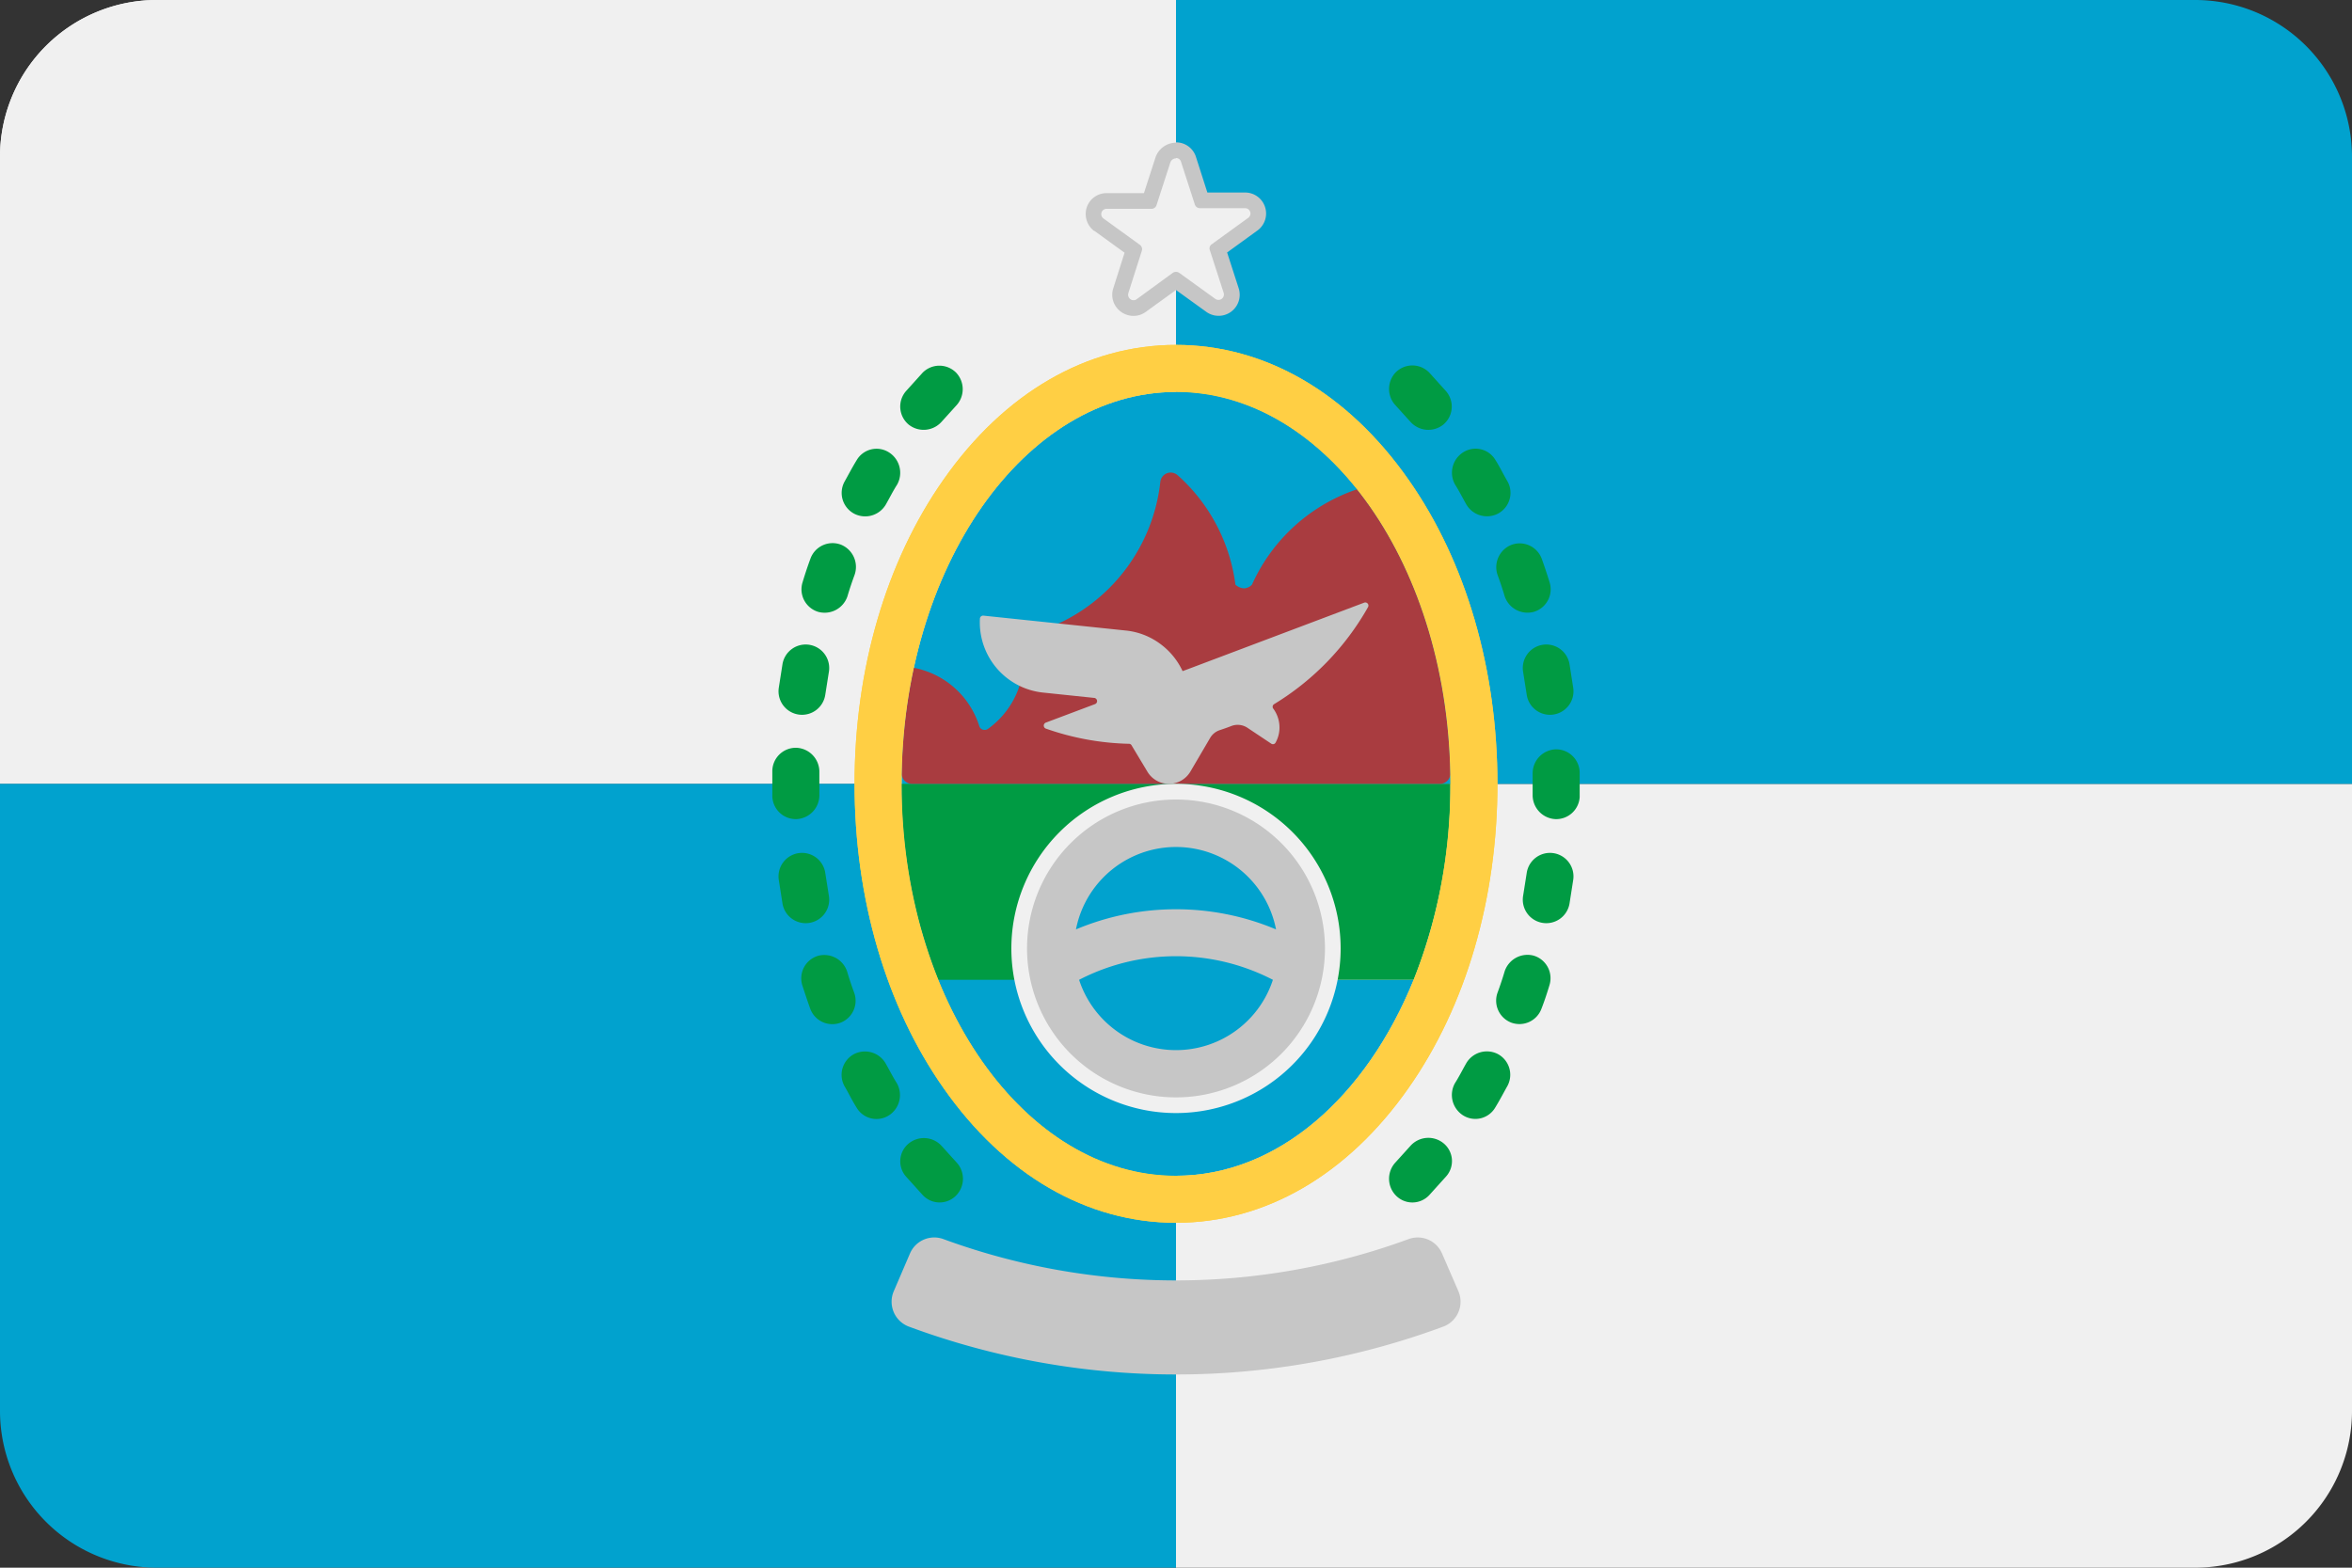 <?xml version="1.0" encoding="UTF-8"?> <svg xmlns="http://www.w3.org/2000/svg" xmlns:xlink="http://www.w3.org/1999/xlink" viewBox="0 0 300 200"><rect x="0" y="0" width="300" height="200" fill="#333333" stroke="none"/><defs><style>.cls-1{fill:none;}.cls-2{fill:#f0f0f0;}.cls-3{fill:#01a2ce;}.cls-4{fill:#ffcf44;}.cls-5{fill:#009b43;}.cls-6{clip-path:url(#clip-path);}.cls-7{fill:#a93c40;}.cls-8{fill:#c6c6c6;}</style><clipPath id="clip-path"><path class="cls-1" d="M150,50c-19.33,0-35,22.39-35,50h70C185,72.39,169.33,50,150,50Z"></path></clipPath></defs><title>20-rio-de-janeiro-rounded</title><g id="rounded"><path class="cls-2" d="M0,100H150V0H20A20,20,0,0,0,0,20Z"></path><path class="cls-2" d="M0,100H150V0H20A20,20,0,0,0,0,20Z"></path><path class="cls-2" d="M150,200H280a20,20,0,0,0,20-20V100H150Z"></path><path class="cls-3" d="M0,100H150V200H20A20,20,0,0,1,0,180Z"></path><path class="cls-3" d="M150,0H280a20,20,0,0,1,20,20v80H150Z"></path><path class="cls-4" d="M150,50c19.33,0,35,22.39,35,50s-15.67,50-35,50-35-22.39-35-50,15.67-50,35-50m0-6c-11.36,0-21.9,6.11-29.66,17.2C113,71.65,109,85.42,109,100s4,28.35,11.34,38.8C128.1,149.89,138.64,156,150,156s21.9-6.11,29.66-17.2C187,128.35,191,114.58,191,100s-4-28.35-11.34-38.8C171.9,50.11,161.36,44,150,44Z"></path><path class="cls-3" d="M150,50c-19.33,0-35,22.39-35,50h70C185,72.39,169.33,50,150,50Z"></path><path class="cls-3" d="M119.69,125c6.06,14.94,17.36,25,30.31,25s24.25-10.06,30.31-25Z"></path><path class="cls-5" d="M185,100H115a66.86,66.86,0,0,0,4.69,25h60.62A66.86,66.86,0,0,0,185,100Z"></path><g class="cls-6"><path class="cls-7" d="M116.33,100A1.34,1.34,0,0,1,115,98.67V86.5a1.34,1.34,0,0,1,.49-1,1.37,1.37,0,0,1,.84-.3l.26,0a10.91,10.91,0,0,1,8.32,7.44.69.69,0,0,0,.67.48A.67.67,0,0,0,126,93a10.94,10.94,0,0,0,4.58-8.89v-2a1.34,1.34,0,0,1,1-1.29A22.68,22.68,0,0,0,148,61.48a1.33,1.33,0,0,1,.84-1.1,1.33,1.33,0,0,1,1.37.25c.22.2.45.4.66.61a22.62,22.62,0,0,1,6.71,13.35,1.76,1.76,0,0,0,1.11.47,1.49,1.49,0,0,0,1-.47,22.6,22.6,0,0,1,20.6-13.35h3.32A1.34,1.34,0,0,1,185,62.58V98.67a1.34,1.34,0,0,1-1.33,1.33Z"></path></g><circle class="cls-8" cx="150" cy="121" r="20"></circle><path class="cls-2" d="M150,102a19,19,0,1,1-19,19,19,19,0,0,1,19-19m0-2a21,21,0,1,0,21,21,21,21,0,0,0-21-21Z"></path><path class="cls-8" d="M174.49,77.46a.4.4,0,0,0-.5-.57l-22.42,8.46-.73.27A9,9,0,0,0,148,82.15a8.86,8.86,0,0,0-4.41-1.71l-18.16-1.9a.41.41,0,0,0-.44.37,9,9,0,0,0,8,9.44l6.6.69a.41.41,0,0,1,.1.78l-6.3,2.37a.41.41,0,0,0,0,.76A34.16,34.16,0,0,0,144,94.89a.37.37,0,0,1,.33.19l2,3.33a3.19,3.19,0,0,0,5.48.07l2.54-4.33a2.22,2.22,0,0,1,1.23-1c.49-.16,1-.34,1.46-.52a2.25,2.25,0,0,1,2.09.23l0,0,3,2a.38.38,0,0,0,.57-.12,3.91,3.91,0,0,0,.5-1.93,4.06,4.06,0,0,0-.78-2.39.39.39,0,0,1,.1-.59A34.09,34.09,0,0,0,174.49,77.46Z"></path><path class="cls-3" d="M137.64,125a13,13,0,0,0,24.72,0,26.88,26.88,0,0,0-24.72,0Z"></path><path class="cls-3" d="M150,116a32.85,32.85,0,0,1,12.76,2.57,13,13,0,0,0-25.52,0A32.85,32.85,0,0,1,150,116Z"></path><path class="cls-2" d="M167.09,160h0a3.1,3.1,0,0,1,1.15-4c.78-.5,1.6-.94,2.36-1.48a2.78,2.78,0,0,1,2.15-.43,3.09,3.09,0,0,1,2,1.15h0a2.91,2.91,0,0,1,.57,2.25,3.1,3.1,0,0,1-1.33,2c-.87.62-1.81,1.14-2.71,1.71A2.93,2.93,0,0,1,167.09,160Z"></path><path class="cls-5" d="M178,152.47h0a3.06,3.06,0,0,1,0-4.18l1.9-2.1a3.06,3.06,0,0,1,4.17-.38h0a2.94,2.94,0,0,1,.38,4.28l-2.12,2.35A2.94,2.94,0,0,1,178,152.47Z"></path><path class="cls-5" d="M186.58,142.27a3.08,3.08,0,0,1-1-4.08c.51-.8.94-1.66,1.41-2.49a3.05,3.05,0,0,1,4-1.26,3,3,0,0,1,1.29,4.09c-.51.91-1,1.85-1.54,2.73A2.94,2.94,0,0,1,186.58,142.27Z"></path><path class="cls-5" d="M192.76,130.46a3,3,0,0,1-1.75-3.81c.33-.9.64-1.81.91-2.73a3.07,3.07,0,0,1,3.71-2,3,3,0,0,1,2,3.78c-.3,1-.63,2-1,2.95A3,3,0,0,1,192.76,130.46Z"></path><path class="cls-5" d="M196.66,117.72h0a3,3,0,0,1-2.38-3.47l.45-2.85a3,3,0,0,1,3.33-2.57,3,3,0,0,1,2.61,3.39l-.48,3.07A3,3,0,0,1,196.66,117.72Z"></path><path class="cls-5" d="M198.39,104.5h0a3.06,3.06,0,0,1-2.9-3c0-1,0-1.93,0-2.9a3.06,3.06,0,0,1,2.9-3h0a3,3,0,0,1,3.1,3c0,1,0,2.07,0,3.1A3,3,0,0,1,198.39,104.5Z"></path><path class="cls-5" d="M198.06,91.17a3,3,0,0,1-3.33-2.57l-.45-2.85a3,3,0,0,1,2.38-3.47,3,3,0,0,1,3.53,2.43l.48,3.07A3,3,0,0,1,198.06,91.17Z"></path><path class="cls-5" d="M195.63,78.06a3.07,3.07,0,0,1-3.71-2c-.27-.92-.58-1.83-.91-2.73a3.06,3.06,0,0,1,1.75-3.81h0a3,3,0,0,1,3.9,1.79c.36,1,.69,2,1,3A3,3,0,0,1,195.63,78.06Z"></path><path class="cls-5" d="M191,65.56a3.05,3.05,0,0,1-4-1.26c-.47-.83-.9-1.69-1.41-2.49a3.08,3.08,0,0,1,1-4.08,2.94,2.94,0,0,1,4.18,1c.56.88,1,1.82,1.54,2.73A3,3,0,0,1,191,65.56Z"></path><path class="cls-5" d="M184.07,54.19h0a3.06,3.06,0,0,1-4.17-.38l-1.9-2.1a3.06,3.06,0,0,1,0-4.18,3,3,0,0,1,4.3,0l2.12,2.35A3,3,0,0,1,184.07,54.19Z"></path><path class="cls-3" d="M132.91,160h0a2.93,2.93,0,0,1-4.15,1.19c-.9-.57-1.84-1.09-2.71-1.71a3.1,3.1,0,0,1-1.33-2,2.91,2.91,0,0,1,.57-2.25h0a3.09,3.09,0,0,1,2-1.15,2.78,2.78,0,0,1,2.15.43c.76.54,1.58,1,2.36,1.48A3.1,3.1,0,0,1,132.91,160Z"></path><path class="cls-5" d="M122,152.47h0a2.94,2.94,0,0,1-4.3,0l-2.12-2.35a2.94,2.94,0,0,1,.38-4.28h0a3.06,3.06,0,0,1,4.17.38l1.9,2.1A3.06,3.06,0,0,1,122,152.47Z"></path><path class="cls-5" d="M113.42,142.27h0a2.94,2.94,0,0,1-4.18-1c-.56-.88-1-1.82-1.54-2.73a3,3,0,0,1,1.29-4.09,3.05,3.05,0,0,1,4,1.26c.47.83.9,1.69,1.41,2.49A3.08,3.08,0,0,1,113.42,142.27Z"></path><path class="cls-5" d="M107.24,130.46h0a3,3,0,0,1-3.9-1.79c-.36-1-.69-2-1-2.95a3,3,0,0,1,2-3.78h0a3.07,3.07,0,0,1,3.71,2c.27.92.58,1.83.91,2.73A3,3,0,0,1,107.24,130.46Z"></path><path class="cls-5" d="M103.34,117.72h0a3,3,0,0,1-3.53-2.43l-.48-3.07a3,3,0,0,1,2.61-3.39h0a3,3,0,0,1,3.33,2.57l.45,2.85A3,3,0,0,1,103.34,117.72Z"></path><path class="cls-5" d="M101.61,104.5a3,3,0,0,1-3.1-3c0-1,0-2.07,0-3.1a3,3,0,0,1,3.1-3h0a3.06,3.06,0,0,1,2.9,3c0,1,0,1.93,0,2.9A3.06,3.06,0,0,1,101.61,104.5Z"></path><path class="cls-5" d="M101.94,91.17a3,3,0,0,1-2.61-3.39l.48-3.07a3,3,0,0,1,3.53-2.43h0a3,3,0,0,1,2.38,3.47l-.45,2.85A3,3,0,0,1,101.94,91.17Z"></path><path class="cls-5" d="M104.37,78.06h0a3,3,0,0,1-2-3.78c.3-1,.63-2,1-3a3,3,0,0,1,3.9-1.79h0A3.06,3.06,0,0,1,109,73.35c-.33.9-.64,1.81-.91,2.73A3.07,3.07,0,0,1,104.37,78.06Z"></path><path class="cls-5" d="M109,65.56a3,3,0,0,1-1.29-4.09c.51-.91,1-1.85,1.54-2.73a2.94,2.94,0,0,1,4.18-1h0a3.08,3.08,0,0,1,1,4.08c-.51.8-.94,1.66-1.41,2.49A3.05,3.05,0,0,1,109,65.56Z"></path><path class="cls-5" d="M115.93,54.19h0a3,3,0,0,1-.38-4.28l2.12-2.35a3,3,0,0,1,4.3,0,3.06,3.06,0,0,1,0,4.18l-1.9,2.1A3.06,3.06,0,0,1,115.93,54.19Z"></path><path class="cls-4" d="M150,50c19.33,0,35,22.39,35,50s-15.67,50-35,50-35-22.39-35-50,15.67-50,35-50m0-6c-11.36,0-21.9,6.11-29.66,17.2C113,71.65,109,85.42,109,100s4,28.35,11.34,38.8C128.1,149.89,138.64,156,150,156s21.9-6.11,29.66-17.2C187,128.35,191,114.58,191,100s-4-28.35-11.34-38.8C171.9,50.11,161.36,44,150,44Z"></path><path class="cls-8" d="M183.93,159.91a3.37,3.37,0,0,0-4.29-1.82,86.14,86.14,0,0,1-59.28,0,3.37,3.37,0,0,0-4.29,1.82L114,164.73a3.39,3.39,0,0,0,1.89,4.5,98.17,98.17,0,0,0,68.24,0,3.39,3.39,0,0,0,1.89-4.5Z"></path><circle class="cls-1" cx="150" cy="30" r="10"></circle><path class="cls-2" d="M144.56,39.3a1.73,1.73,0,0,1-1.39-.7,1.64,1.64,0,0,1-.24-1.5l1.69-5.23-4.45-3.22a1.72,1.72,0,0,1-.6-1.92,1.65,1.65,0,0,1,1.59-1.13h5.48l1.69-5.23a1.81,1.81,0,0,1,1.67-1.2,1.64,1.64,0,0,1,1.59,1.17l1.69,5.22h5.52a1.7,1.7,0,0,1,1.62,1.17,1.67,1.67,0,0,1-.64,1.88l-4.44,3.22L157,37.05a1.68,1.68,0,0,1-.24,1.52,1.71,1.71,0,0,1-1.37.69,1.67,1.67,0,0,1-1-.33L150,35.74,145.55,39A1.66,1.66,0,0,1,144.56,39.3Z"></path><path class="cls-8" d="M150,20.16a.65.65,0,0,1,.64.48l1.76,5.44a.68.68,0,0,0,.64.48h5.76a.68.68,0,0,1,.4,1.24l-4.64,3.36a.63.63,0,0,0-.24.76l1.76,5.44a.69.69,0,0,1-.66.9.7.7,0,0,1-.42-.14l-4.6-3.32a.73.73,0,0,0-.8,0L145,38.16a.65.65,0,0,1-.4.14.7.7,0,0,1-.68-.9L145.64,32a.68.68,0,0,0-.24-.76l-4.64-3.36a.68.68,0,0,1,.4-1.24h5.72a.68.68,0,0,0,.64-.48l1.76-5.44a.78.78,0,0,1,.72-.52m0-2a2.79,2.79,0,0,0-2.57,1.76,1.21,1.21,0,0,0-.05.14l-1.47,4.54h-4.75a2.65,2.65,0,0,0-2.54,1.81,2.72,2.72,0,0,0,.92,3l.05,0,3.85,2.79L142,36.78a2.65,2.65,0,0,0,.39,2.41,2.74,2.74,0,0,0,2.19,1.11,2.64,2.64,0,0,0,1.59-.53L150,37l3.83,2.76a2.69,2.69,0,0,0,4.16-3l-1.47-4.55,3.85-2.79a2.68,2.68,0,0,0-1.57-4.86H154L152.54,20A2.66,2.66,0,0,0,150,18.16Z"></path></g></svg> 